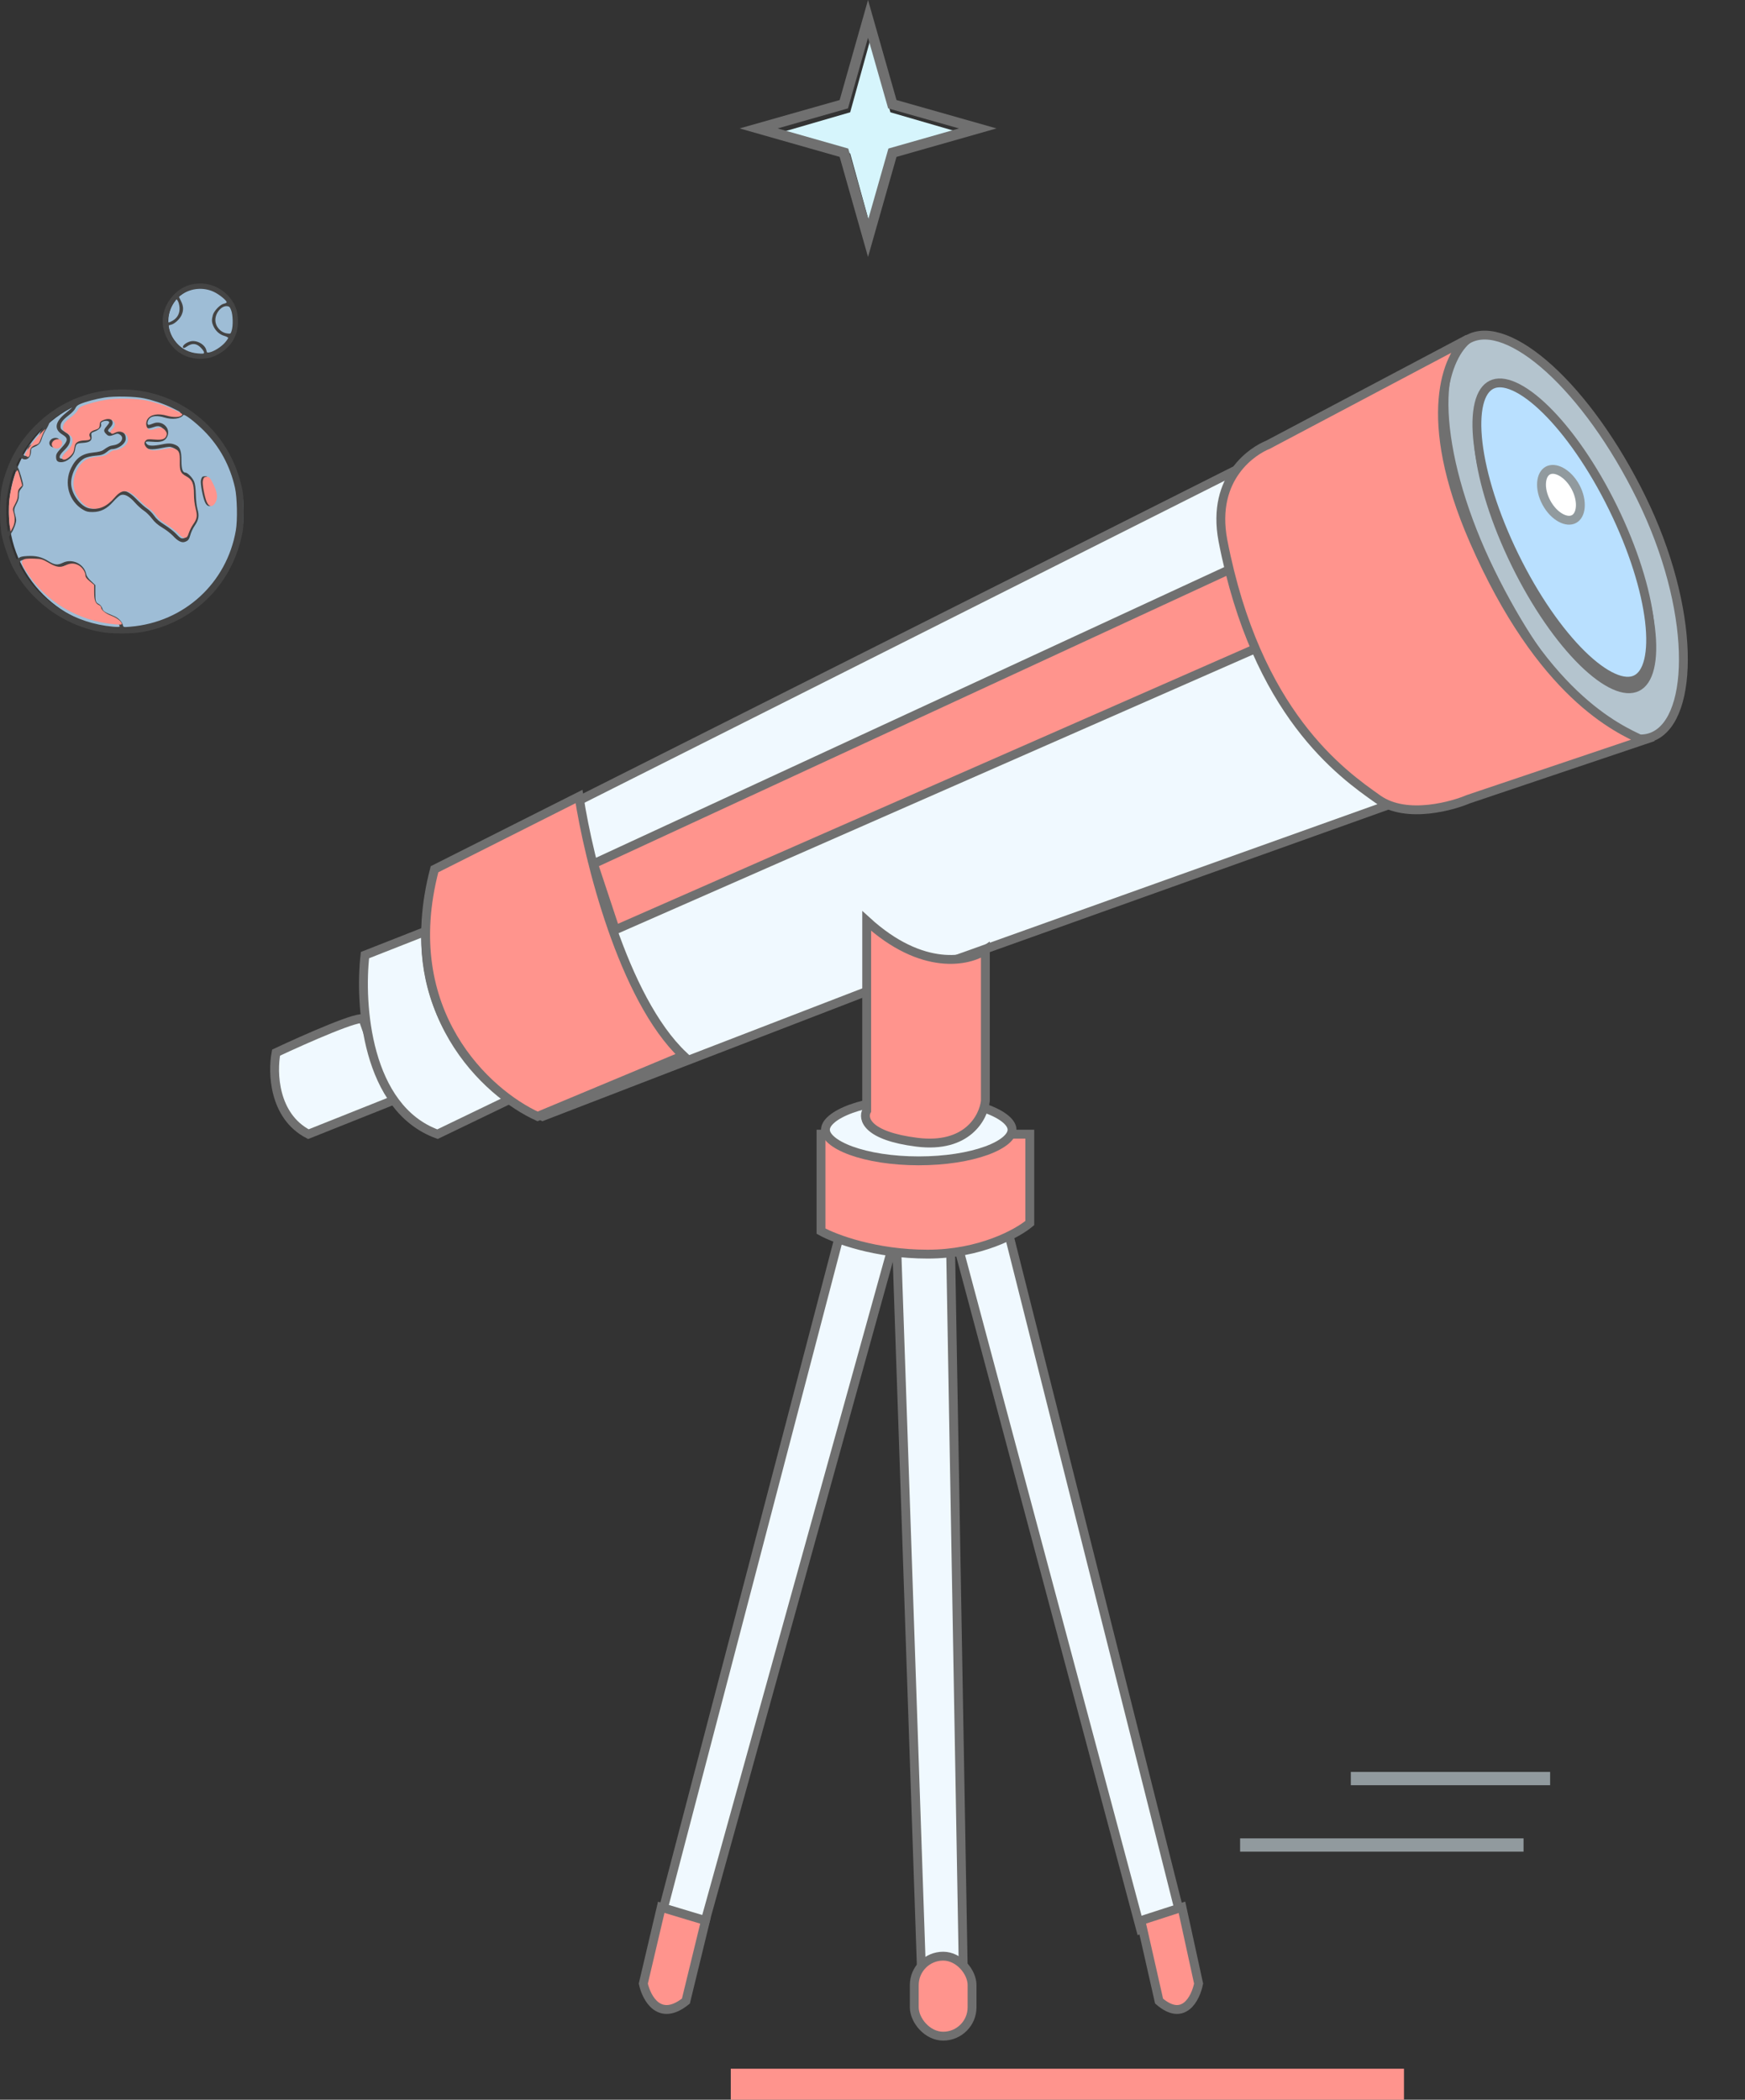 <svg viewBox="0 0 394 474" fill="none" xmlns="http://www.w3.org/2000/svg">
  <rect x="0" y="0" width="394" height="474" fill="#333333" stroke="none"/>
  <circle opacity="0.8" cx="28.5" cy="115.5" r="26.5" fill="#B9E0FF"/>
  <circle opacity="0.8" cx="45.5" cy="72.5" r="7.5" fill="#B9E0FF"/>
  <path d="M196.49 51L201.039 34.63L217 29.99L201.039 25.35L196.49 9L191.961 25.35L176 29.99L191.961 34.63L196.49 51Z" fill="#D6F5FC"/>
  <path d="M317 467H165V474H317V467Z" fill="#FF948D"/>
  <path d="M344 415H280V418H344V415Z" fill="#919A9E"/>
  <path d="M350 400H305V403H350V400Z" fill="#919A9E"/>
  <path d="M195.99 58L202.418 35.417L225 28.99L202.418 22.582L195.99 0L189.583 22.582L167 28.99L189.583 35.417L195.99 58ZM191.466 24.466L195.99 8.524L200.534 24.466L216.534 28.99L200.592 33.534L196.049 49.476L191.524 33.534L175.583 28.99L191.466 24.466Z" fill="#707070"/>
  <path d="M370.602 112.439C376.681 124.838 379.737 137.237 380.061 147.092C380.223 152.022 379.7 156.269 378.565 159.548C377.427 162.833 375.714 165.045 373.559 166.102C371.426 167.148 368.876 167.051 365.948 165.798C363.008 164.54 359.778 162.151 356.417 158.781C349.702 152.048 342.647 141.581 336.546 129.136C330.456 116.713 326.957 104.53 326.195 94.899C325.814 90.08 326.122 85.953 327.094 82.77C328.066 79.59 329.666 77.448 331.811 76.396C333.956 75.345 336.63 75.392 339.738 76.571C342.849 77.752 346.301 80.036 349.877 83.289C357.024 89.79 364.512 100.017 370.602 112.439Z" fill="#B4C4CE" stroke="#707070" stroke-width="2"/>
  <path d="M364.466 116.359C369.054 125.718 371.853 134.809 372.691 141.918C373.111 145.478 373.032 148.484 372.48 150.76C371.925 153.044 370.935 154.446 369.647 155.078C368.359 155.709 366.643 155.633 364.499 154.673C362.361 153.716 359.936 151.937 357.38 149.425C352.273 144.408 346.801 136.628 342.212 127.269C337.624 117.909 334.825 108.819 333.987 101.709C333.567 98.149 333.646 95.143 334.198 92.867C334.753 90.584 335.743 89.181 337.031 88.55C338.319 87.918 340.035 87.994 342.179 88.954C344.317 89.911 346.742 91.691 349.298 94.202C354.405 99.219 359.877 106.999 364.466 116.359Z" fill="#B9E0FF" stroke="#707070" stroke-width="2"/>
  <path d="M149.264 432.793L189.767 278.1H202.424L158.686 435.575L149.264 432.793Z" fill="#F0F9FF" stroke="#707070" stroke-width="2"/>
  <path d="M266.618 432.793L227.643 278.1H215.464L257.551 435.575L266.618 432.793Z" fill="#F0F9FF" stroke="#707070" stroke-width="2"/>
  <path d="M208.012 443.599L202.424 280.105H214.604L217.47 443.599H208.012Z" fill="#F0F9FF" stroke="#707070" stroke-width="2"/>
  <path d="M69.629 256.033C61.739 251.936 61.478 242.054 62.334 237.625C68.818 234.58 81.841 228.822 82.057 230.15C82.273 231.479 86.83 242.792 89.082 248.282L69.629 256.033Z" fill="#F0F9FF" stroke="#707070" stroke-width="2"/>
  <path d="M98.784 256.033C82.644 250.153 81.142 226.634 82.408 215.61L96.95 209.894C99.57 229.384 110.182 243.511 115.161 248.139L98.784 256.033Z" fill="#F0F9FF" stroke="#707070" stroke-width="2"/>
  <path d="M122.508 252.021C92.219 236.062 94.078 208.545 98.793 196.781L282.131 104.575C278.581 150.106 304.413 173.95 317.773 180.181L195.594 223.843L122.508 252.021Z" fill="#F0F9FF" stroke="#707070" stroke-width="2"/>
  <path d="M154.279 238.285C140.622 225.371 132.894 193.916 130.737 179.803L98.109 196.229C89.628 228.515 110.086 246.876 121.375 252.021L154.279 238.285Z" fill="#FF948D" stroke="#707070" stroke-width="2"/>
  <path d="M281.765 126.642L134 195L138.936 209.894L287.682 144.571L281.765 126.642Z" fill="#FF948D" stroke="#707070" stroke-width="2"/>
  <path d="M331.497 180.427L370.933 167.141C365.238 164.511 348.012 156.899 332.779 122.023C320.592 94.122 326.847 80.042 331.497 76.49L286.225 100.433C283.282 101.586 273.384 107.519 276.117 122.023C283.663 161.051 302.882 174.614 311.14 180.427C317.746 185.077 328.508 181.718 331.497 180.427Z" fill="#FF948D" stroke="#707070" stroke-width="2"/>
  <path d="M364.207 114.658C368.796 124.018 371.594 133.108 372.433 140.218C372.852 143.777 372.774 146.784 372.221 149.06C371.666 151.343 370.676 152.746 369.388 153.377C368.1 154.008 366.385 153.932 364.24 152.972C362.103 152.015 359.678 150.236 357.121 147.724C352.014 142.707 346.542 134.928 341.954 125.568C337.365 116.208 334.567 107.118 333.728 100.008C333.309 96.449 333.387 93.442 333.94 91.166C334.494 88.883 335.485 87.48 336.773 86.849C338.061 86.218 339.776 86.294 341.921 87.254C344.058 88.211 346.483 89.99 349.04 92.502C354.147 97.519 359.619 105.298 364.207 114.658Z" fill="#B9E0FF" stroke="#707070" stroke-width="2"/>
  <path d="M355.724 109.931C356.589 111.54 356.922 113.187 356.806 114.523C356.69 115.869 356.142 116.767 355.386 117.174C354.629 117.581 353.577 117.543 352.39 116.898C351.212 116.259 350.021 115.073 349.156 113.464C348.29 111.855 347.957 110.208 348.073 108.872C348.19 107.526 348.737 106.628 349.494 106.221C350.25 105.814 351.302 105.852 352.489 106.497C353.668 107.136 354.858 108.322 355.724 109.931Z" fill="white" stroke="#919A9E" stroke-width="2"/>
  <path d="M185.373 277.923V256.033H232.515V276.099C229.742 278.438 221.247 283.115 209.455 283.115C197.662 283.115 188.486 279.654 185.373 277.923Z" fill="#FF948D" stroke="#707070" stroke-width="2"/>
  <path d="M228.506 255.03C228.506 255.736 228.115 256.539 227.12 257.395C226.128 258.248 224.634 259.061 222.701 259.764C218.843 261.167 213.448 262.054 207.439 262.054C201.431 262.054 196.035 261.167 192.177 259.764C190.244 259.061 188.751 258.248 187.759 257.395C186.763 256.539 186.373 255.736 186.373 255.03C186.373 254.323 186.763 253.52 187.759 252.665C188.751 251.812 190.244 250.998 192.177 250.295C196.035 248.893 201.431 248.005 207.439 248.005C213.448 248.005 218.843 248.893 222.701 250.295C224.634 250.998 226.128 251.812 227.12 252.665C228.115 253.52 228.506 254.323 228.506 255.03Z" fill="#F0F9FF" stroke="#707070" stroke-width="2"/>
  <path d="M195.687 250.734V207.888C208.265 219.386 218.793 217.059 222.485 214.458V248.543C222.075 252.239 218.41 259.275 207.035 257.852C195.659 256.428 194.73 252.513 195.687 250.734Z" fill="#FF948D" stroke="#707070" stroke-width="2"/>
  <path d="M145.251 447.782L149.3 430.561L159.294 433.563L154.866 451.732C148.895 456.535 145.968 451.1 145.251 447.782Z" fill="#FF948D" stroke="#707070" stroke-width="2"/>
  <path d="M270.63 447.782L266.871 430.561L257.591 433.563L261.703 451.732C267.247 456.535 269.965 451.1 270.63 447.782Z" fill="#FF948D" stroke="#707070" stroke-width="2"/>
  <rect x="206.433" y="441.591" width="13.046" height="18.061" rx="6.523" fill="#FF948D" stroke="#707070" stroke-width="2"/>
  <path fill-rule="evenodd" clip-rule="evenodd" d="M43.394 64.18C40.216 64.808 37.432 67.789 36.837 71.202C36.266 74.476 38.025 78.176 40.971 79.898C43.2 81.201 46.375 81.367 48.64 80.297C51.963 78.728 53.731 76.039 53.731 72.552C53.731 69.982 52.883 68.015 51.036 66.296C48.976 64.38 46.231 63.62 43.394 64.18ZM48.266 65.876C49.485 66.446 51.178 67.815 51.178 68.231C51.178 68.343 50.901 68.489 50.563 68.556C49.719 68.724 48.332 70.15 48.06 71.127C47.757 72.214 47.79 72.765 48.212 73.674C48.701 74.727 49.575 75.509 50.604 75.812C51.07 75.949 51.481 76.148 51.517 76.254C51.552 76.361 51.222 76.855 50.782 77.352C49.932 78.317 48.333 79.328 47.326 79.54C46.772 79.656 46.704 79.617 46.603 79.12C46.323 77.737 44.345 76.656 42.891 77.09C41.931 77.377 41.105 78.09 41.33 78.438C41.462 78.641 41.656 78.589 42.241 78.193C43.389 77.416 44.354 77.497 45.31 78.45C45.729 78.868 46.072 79.366 46.072 79.556C46.072 79.864 45.923 79.889 44.699 79.786C42.785 79.626 41.198 78.879 40.005 77.577C38.998 76.478 38.329 75.256 38.117 74.128C37.995 73.476 38.021 73.428 38.577 73.318C39.374 73.159 40.556 72.088 40.992 71.129C41.484 70.05 41.447 69.114 40.869 67.977C40.599 67.447 40.378 66.992 40.378 66.967C40.377 66.941 40.724 66.691 41.149 66.411C43.255 65.021 45.992 64.815 48.266 65.876ZM40.534 69.381C40.641 70.668 40.074 71.775 39.001 72.377C37.897 72.996 37.779 72.939 37.935 71.861C38.133 70.495 38.582 69.279 39.243 68.32L39.828 67.472L40.138 67.915C40.309 68.158 40.487 68.818 40.534 69.381ZM52.194 70.049C52.594 71.094 52.659 73.471 52.319 74.602C52.089 75.368 52.073 75.379 51.305 75.276C49.806 75.075 48.624 73.729 48.626 72.224C48.628 70.617 50.004 69.001 51.272 69.115C51.766 69.16 51.909 69.304 52.194 70.049ZM24.47 88.093C18.192 88.8 12.601 91.493 8.053 96.001C4.087 99.931 1.595 104.489 0.388 110.018C-0.123 112.362 -0.131 118.415 0.374 120.787C0.829 122.922 1.946 126.207 2.776 127.852C6.628 135.488 14.206 141.119 22.702 142.657C25.259 143.12 29.834 143.113 32.325 142.642C43.575 140.517 52.043 132.331 54.551 121.157C54.944 119.407 55.006 118.601 54.999 115.4C54.992 112.074 54.936 111.443 54.47 109.475C51.208 95.677 38.369 86.527 24.47 88.093ZM32.521 89.918C34.679 90.384 36.925 91.141 38.708 92.002C40.938 93.08 40.948 93.088 40.474 93.445C39.964 93.83 38.552 93.831 37.258 93.448C35.225 92.846 33.559 93.14 32.845 94.226C32.188 95.227 32.623 96.692 33.576 96.692C33.799 96.692 34.341 96.555 34.781 96.387C35.743 96.02 36.454 96.218 36.962 96.992C37.218 97.38 37.255 97.632 37.117 98.025C36.826 98.849 36.179 99.061 34.376 98.921C33.043 98.818 32.741 98.851 32.461 99.131C32.008 99.582 32.044 100.098 32.571 100.707C33.257 101.501 34.187 101.61 36.411 101.158C38.182 100.798 38.391 100.791 39.062 101.071C39.999 101.461 40.2 102.011 40.153 104.043C40.104 106.144 40.34 106.689 41.591 107.369C42.961 108.113 43.356 109.026 43.355 111.449C43.354 112.576 43.496 113.816 43.736 114.778C44.179 116.554 44.087 117.142 43.152 118.497C42.82 118.979 42.391 119.845 42.199 120.423C41.902 121.317 41.77 121.482 41.313 121.535C40.881 121.584 40.597 121.402 39.858 120.602C39.353 120.055 38.168 119.122 37.224 118.528C35.949 117.725 35.325 117.181 34.791 116.408C34.396 115.836 33.693 115.128 33.229 114.836C32.766 114.544 31.705 113.605 30.872 112.751C28.471 110.288 27.132 110.188 25.335 112.337C23.661 114.339 21.736 115.196 19.979 114.722C18.188 114.239 16.31 111.735 16.082 109.522C15.847 107.252 17.377 104.247 19.201 103.398C19.669 103.18 20.7 102.947 21.493 102.88C23.016 102.752 23.44 102.599 24.337 101.854C24.643 101.6 25.04 101.393 25.221 101.392C26.708 101.387 28.397 100.141 28.397 99.049C28.397 98.223 28.113 97.737 27.419 97.379C26.687 97.002 26.172 97.005 25.417 97.395C24.898 97.663 24.775 97.668 24.537 97.431C24.299 97.193 24.344 97.068 24.856 96.533C25.604 95.753 25.622 95.091 24.912 94.533C24.326 94.074 23.578 94.088 22.56 94.576C22.148 94.774 22.012 94.983 22.002 95.431C21.984 96.256 21.82 96.45 20.907 96.723C19.907 97.022 19.434 97.658 19.761 98.267C20.087 98.875 19.779 99.089 18.51 99.133C17.214 99.178 16.493 99.601 16.337 100.407C16.273 100.734 16.171 101.261 16.11 101.578C15.968 102.312 14.621 103.548 13.962 103.548C13.156 103.548 13.333 102.786 14.371 101.777C15.456 100.724 15.829 100.062 15.829 99.188C15.829 98.388 15.588 98.064 14.503 97.396C13.789 96.957 13.668 96.787 13.668 96.226C13.668 95.418 14.137 94.803 15.617 93.667C16.243 93.186 16.87 92.516 17.012 92.175C17.19 91.745 17.521 91.448 18.098 91.202C19.334 90.673 21.664 90.055 23.619 89.738C25.813 89.381 30.476 89.475 32.521 89.918ZM16.221 92.066C16.221 92.108 15.613 92.632 14.869 93.232C12.4 95.222 12.126 96.894 14.073 98.089C15.449 98.933 15.414 99.438 13.865 101.099C12.731 102.315 12.592 102.592 12.683 103.45C12.749 104.073 13.077 104.332 13.8 104.332C15.145 104.332 16.691 102.995 16.912 101.642C17.152 100.163 17.243 100.078 18.65 99.988C20.295 99.884 20.826 99.473 20.66 98.434C20.548 97.739 20.565 97.715 21.436 97.384C22.42 97.009 22.995 96.325 22.811 95.748C22.721 95.461 22.83 95.315 23.272 95.132C23.881 94.881 24.666 95.007 24.666 95.357C24.666 95.47 24.401 95.864 24.077 96.232C23.357 97.049 23.343 97.348 23.99 97.995C24.517 98.52 24.79 98.527 25.972 98.047C26.504 97.831 26.662 97.843 27.101 98.13C28.193 98.844 27.309 100.268 25.62 100.514C24.764 100.64 24.433 100.797 23.253 101.637C22.953 101.852 22.142 102.043 21.08 102.15C18.567 102.404 17.211 103.341 16.078 105.605C14.365 109.027 15.541 113.182 18.758 115.068C19.492 115.499 19.894 115.595 20.935 115.588C22.736 115.578 24.13 114.874 25.571 113.246C26.178 112.561 26.915 111.902 27.21 111.78C28.071 111.424 29.173 111.987 30.448 113.437C31.045 114.115 31.954 114.94 32.469 115.27C32.984 115.601 33.803 116.399 34.289 117.044C34.933 117.899 35.585 118.467 36.694 119.137C37.531 119.643 38.59 120.461 39.046 120.955C40.152 122.152 41.006 122.584 41.753 122.325C42.5 122.065 42.714 121.779 43.016 120.637C43.155 120.111 43.582 119.226 43.965 118.671C44.859 117.374 45.022 116.429 44.599 114.981C44.408 114.322 44.25 112.968 44.217 111.692C44.178 110.191 44.056 109.268 43.819 108.693C43.467 107.835 42.34 106.682 41.854 106.682C41.236 106.682 40.966 105.863 40.966 103.988C40.966 101.881 40.669 100.965 39.852 100.548C38.88 100.053 38.121 99.996 36.627 100.307C34.755 100.696 33.617 100.695 33.223 100.302C32.618 99.698 32.86 99.585 34.45 99.725C36.372 99.895 37.272 99.584 37.75 98.585C38.661 96.678 36.623 94.751 34.591 95.598C34.182 95.769 33.726 95.908 33.578 95.908C33.13 95.908 33.267 94.95 33.789 94.43C34.366 93.854 35.601 93.786 37.119 94.245C38.94 94.796 40.798 94.552 41.389 93.685C41.605 93.368 44.097 95.272 46.082 97.271C49.582 100.794 51.936 105.126 53.059 110.111C53.545 112.266 53.652 117.386 53.259 119.685C51.217 131.635 41.57 140.465 29.456 141.472C27.866 141.604 27.864 141.603 27.738 141.104C27.544 140.333 26.743 139.506 25.808 139.11C23.495 138.131 23.318 138.015 23.09 137.325C22.956 136.92 22.645 136.534 22.317 136.365C21.596 135.993 21.524 135.757 21.524 133.761V132.075L20.564 131.182C19.914 130.576 19.559 130.067 19.465 129.603C19 127.309 16.334 126.006 14.207 127.033C12.981 127.625 12.375 127.558 10.926 126.669C9.383 125.722 8.126 125.418 6.161 125.517C5.048 125.574 4.565 125.687 4.258 125.964C4.032 126.168 3.812 126.299 3.77 126.255C3.463 125.932 2.082 121.82 2.082 121.229C2.082 121.079 2.294 120.676 2.552 120.333C3.068 119.65 3.654 118.086 3.651 117.401C3.649 117.162 3.531 116.57 3.388 116.086C3.1 115.108 3.15 114.816 3.826 113.549C4.128 112.981 4.284 112.373 4.273 111.806C4.259 111.149 4.374 110.794 4.74 110.361C5.006 110.045 5.224 109.675 5.224 109.539C5.224 108.943 4.402 106.164 4.049 105.567L3.662 104.912L4.083 104.046C4.479 103.233 4.529 103.197 4.908 103.462C5.895 104.152 6.991 103.36 6.991 101.957C6.991 101.272 7.058 101.175 7.721 100.899C8.778 100.458 9.12 100.078 9.446 98.982C9.606 98.445 10.009 97.582 10.342 97.064C10.675 96.546 11.013 95.88 11.093 95.583C11.239 95.035 13.288 93.499 15.239 92.473C16.214 91.961 16.221 91.957 16.221 92.066ZM9.43 96.983C9.254 97.251 8.921 98.015 8.689 98.681C8.329 99.717 8.176 99.923 7.635 100.104C6.612 100.447 6.206 100.908 6.203 101.734C6.199 102.716 5.934 103.127 5.487 102.849C5.301 102.733 5.118 102.547 5.081 102.435C4.972 102.108 6.866 99.421 8.28 97.898C9.648 96.423 9.96 96.175 9.43 96.983ZM11.508 99.238C10.764 99.98 11.21 101.001 12.277 101.001C13.235 101.001 13.876 99.719 13.236 99.082C12.873 98.719 11.945 98.803 11.508 99.238ZM12.687 99.832C12.687 100.067 12.133 100.318 11.971 100.157C11.799 99.986 12.091 99.63 12.403 99.63C12.559 99.63 12.687 99.721 12.687 99.832ZM4.032 107.952L4.439 109.501L3.948 110.013C3.553 110.424 3.456 110.723 3.456 111.539C3.456 112.296 3.3 112.851 2.841 113.724C2.255 114.84 2.238 114.934 2.482 115.735C2.869 117.007 2.796 118.215 2.271 119.22L1.811 120.102L1.659 119.249C1.396 117.783 1.327 114.492 1.521 112.755C1.722 110.954 2.481 107.708 2.976 106.532C3.353 105.636 3.463 105.783 4.032 107.952ZM45.721 107.627C45.583 107.718 45.419 108.099 45.358 108.476C45.236 109.223 45.745 112.023 46.216 113.202C46.765 114.575 47.681 114.583 48.328 113.221C48.808 112.214 48.622 110.987 47.704 109.101C47.092 107.845 46.866 107.555 46.465 107.513C46.195 107.485 45.86 107.537 45.721 107.627ZM47.197 109.928C47.876 111.594 47.948 112.054 47.648 112.841C47.25 113.885 46.885 113.277 46.378 110.726C45.788 107.76 46.163 107.395 47.197 109.928ZM10.478 127.322C12.242 128.353 13.063 128.463 14.356 127.84C15.397 127.338 16.292 127.352 17.246 127.887C18.076 128.352 18.774 129.438 18.774 130.262C18.774 130.597 19.07 130.988 19.756 131.562L20.738 132.382V134.038C20.738 135.89 21.009 136.643 21.804 137.005C22.082 137.131 22.309 137.362 22.309 137.517C22.309 138.133 23.322 138.983 24.666 139.496C25.944 139.983 27.023 140.854 27.023 141.399C27.023 141.539 26.532 141.562 25.509 141.47C16.938 140.695 9.496 136.12 5.151 128.954C3.771 126.678 4.112 126.226 7.122 126.342C8.856 126.409 8.98 126.446 10.478 127.322Z" fill="#444444"/>
  <path d="M39.16 92.435C37.383 91.59 35.146 90.848 32.996 90.391C30.958 89.957 26.313 89.865 24.127 90.214C22.18 90.525 19.858 91.132 18.626 91.65C18.052 91.892 17.722 92.183 17.544 92.604C17.403 92.938 16.778 93.596 16.155 94.067C14.681 95.181 14.213 95.785 14.213 96.577C14.213 97.127 14.334 97.294 15.045 97.724C16.126 98.379 16.366 98.698 16.366 99.481C16.366 100.339 15.994 100.988 14.914 102.02C13.879 103.01 13.703 103.757 14.506 103.757C15.162 103.757 16.505 102.546 16.646 101.825C16.707 101.514 16.808 100.998 16.872 100.677C17.027 99.886 17.745 99.472 19.037 99.428C20.301 99.384 20.608 99.175 20.283 98.578C19.958 97.981 20.428 97.358 21.425 97.064C22.335 96.797 22.498 96.607 22.516 95.797C22.526 95.358 22.661 95.153 23.072 94.959C24.086 94.48 24.832 94.466 25.415 94.917C26.123 95.464 26.104 96.113 25.36 96.878C24.849 97.402 24.805 97.525 25.042 97.758C25.279 97.991 25.401 97.986 25.919 97.723C26.671 97.341 27.183 97.337 27.913 97.708C28.604 98.059 28.888 98.535 28.888 99.345C28.888 100.416 27.205 101.638 25.723 101.643C25.543 101.644 25.147 101.847 24.843 102.096C23.948 102.826 23.527 102.976 22.009 103.102C21.219 103.168 20.191 103.396 19.726 103.61C17.908 104.443 16.383 107.39 16.617 109.616C16.845 111.786 18.716 114.242 20.5 114.715C22.251 115.18 24.169 114.339 25.836 112.377C27.627 110.269 28.961 110.367 31.353 112.782C32.183 113.62 33.24 114.54 33.702 114.827C34.164 115.114 34.864 115.807 35.257 116.368C35.789 117.127 36.412 117.66 37.682 118.448C38.622 119.03 39.803 119.945 40.306 120.481C41.042 121.266 41.325 121.445 41.755 121.396C42.211 121.345 42.342 121.183 42.638 120.306C42.829 119.739 43.257 118.89 43.587 118.418C44.519 117.088 44.611 116.512 44.17 114.77C43.931 113.827 43.789 112.611 43.79 111.506C43.791 109.13 43.397 108.234 42.032 107.504C40.786 106.838 40.551 106.303 40.6 104.242C40.647 102.25 40.446 101.711 39.513 101.328C38.844 101.054 38.636 101.06 36.872 101.413C34.656 101.857 33.729 101.75 33.045 100.971C32.521 100.374 32.485 99.868 32.936 99.425C33.216 99.151 33.516 99.119 34.844 99.22C36.641 99.357 37.285 99.149 37.575 98.341C37.713 97.956 37.675 97.709 37.421 97.328C36.914 96.569 36.206 96.375 35.248 96.735C34.809 96.899 34.269 97.034 34.047 97.034C33.097 97.034 32.664 95.597 33.319 94.616C34.03 93.55 35.69 93.262 37.715 93.853C39.005 94.228 40.411 94.227 40.92 93.85C41.392 93.5 41.382 93.492 39.16 92.435Z" fill="#FF948D"/>
  <path d="M9.252 98.984C9.483 98.331 9.815 97.582 9.99 97.319C10.519 96.527 10.208 96.77 8.845 98.216C7.436 99.71 5.549 102.345 5.658 102.666C5.695 102.775 5.877 102.958 6.062 103.071C6.508 103.344 6.771 102.941 6.775 101.978C6.779 101.168 7.183 100.716 8.202 100.38C8.741 100.203 8.893 100 9.252 98.984Z" fill="#FF948D"/>
  <path d="M12.827 101.26C11.764 101.26 11.32 100.258 12.061 99.531C12.496 99.104 13.421 99.022 13.783 99.377C14.42 100.003 13.782 101.26 12.827 101.26Z" fill="#FF948D"/>
  <path d="M5.018 109.595L4.613 108.076C4.045 105.949 3.937 105.805 3.561 106.683C3.068 107.836 2.311 111.02 2.11 112.787C1.917 114.49 1.987 117.717 2.248 119.155L2.4 119.991L2.858 119.126C3.381 118.141 3.454 116.956 3.068 115.709C2.825 114.923 2.842 114.831 3.426 113.737C3.883 112.88 4.039 112.336 4.039 111.594C4.039 110.794 4.135 110.5 4.528 110.097L5.018 109.595Z" fill="#FF948D"/>
  <path d="M45.785 108.59C45.846 108.221 46.009 107.846 46.148 107.758C46.286 107.669 46.619 107.618 46.888 107.646C47.288 107.687 47.513 107.971 48.122 109.203C49.037 111.053 49.223 112.256 48.745 113.244C48.1 114.579 47.187 114.571 46.64 113.224C46.171 112.069 45.664 109.322 45.785 108.59Z" fill="#FF948D"/>
  <path d="M14.898 127.579C13.61 128.19 12.792 128.083 11.035 127.071C9.543 126.212 9.418 126.177 7.691 126.111C4.693 125.997 4.352 126.44 5.727 128.672C10.057 135.699 17.47 140.186 26.01 140.946C27.029 141.036 27.518 141.014 27.518 140.876C27.518 140.342 26.443 139.488 25.17 139.01C23.831 138.508 22.822 137.674 22.822 137.07C22.822 136.917 22.595 136.691 22.318 136.567C21.527 136.213 21.257 135.474 21.257 133.658V132.033L20.279 131.229C19.594 130.667 19.3 130.284 19.3 129.955C19.3 129.146 18.605 128.082 17.778 127.626C16.827 127.101 15.936 127.087 14.898 127.579Z" fill="#FF948D"/>
</svg>

